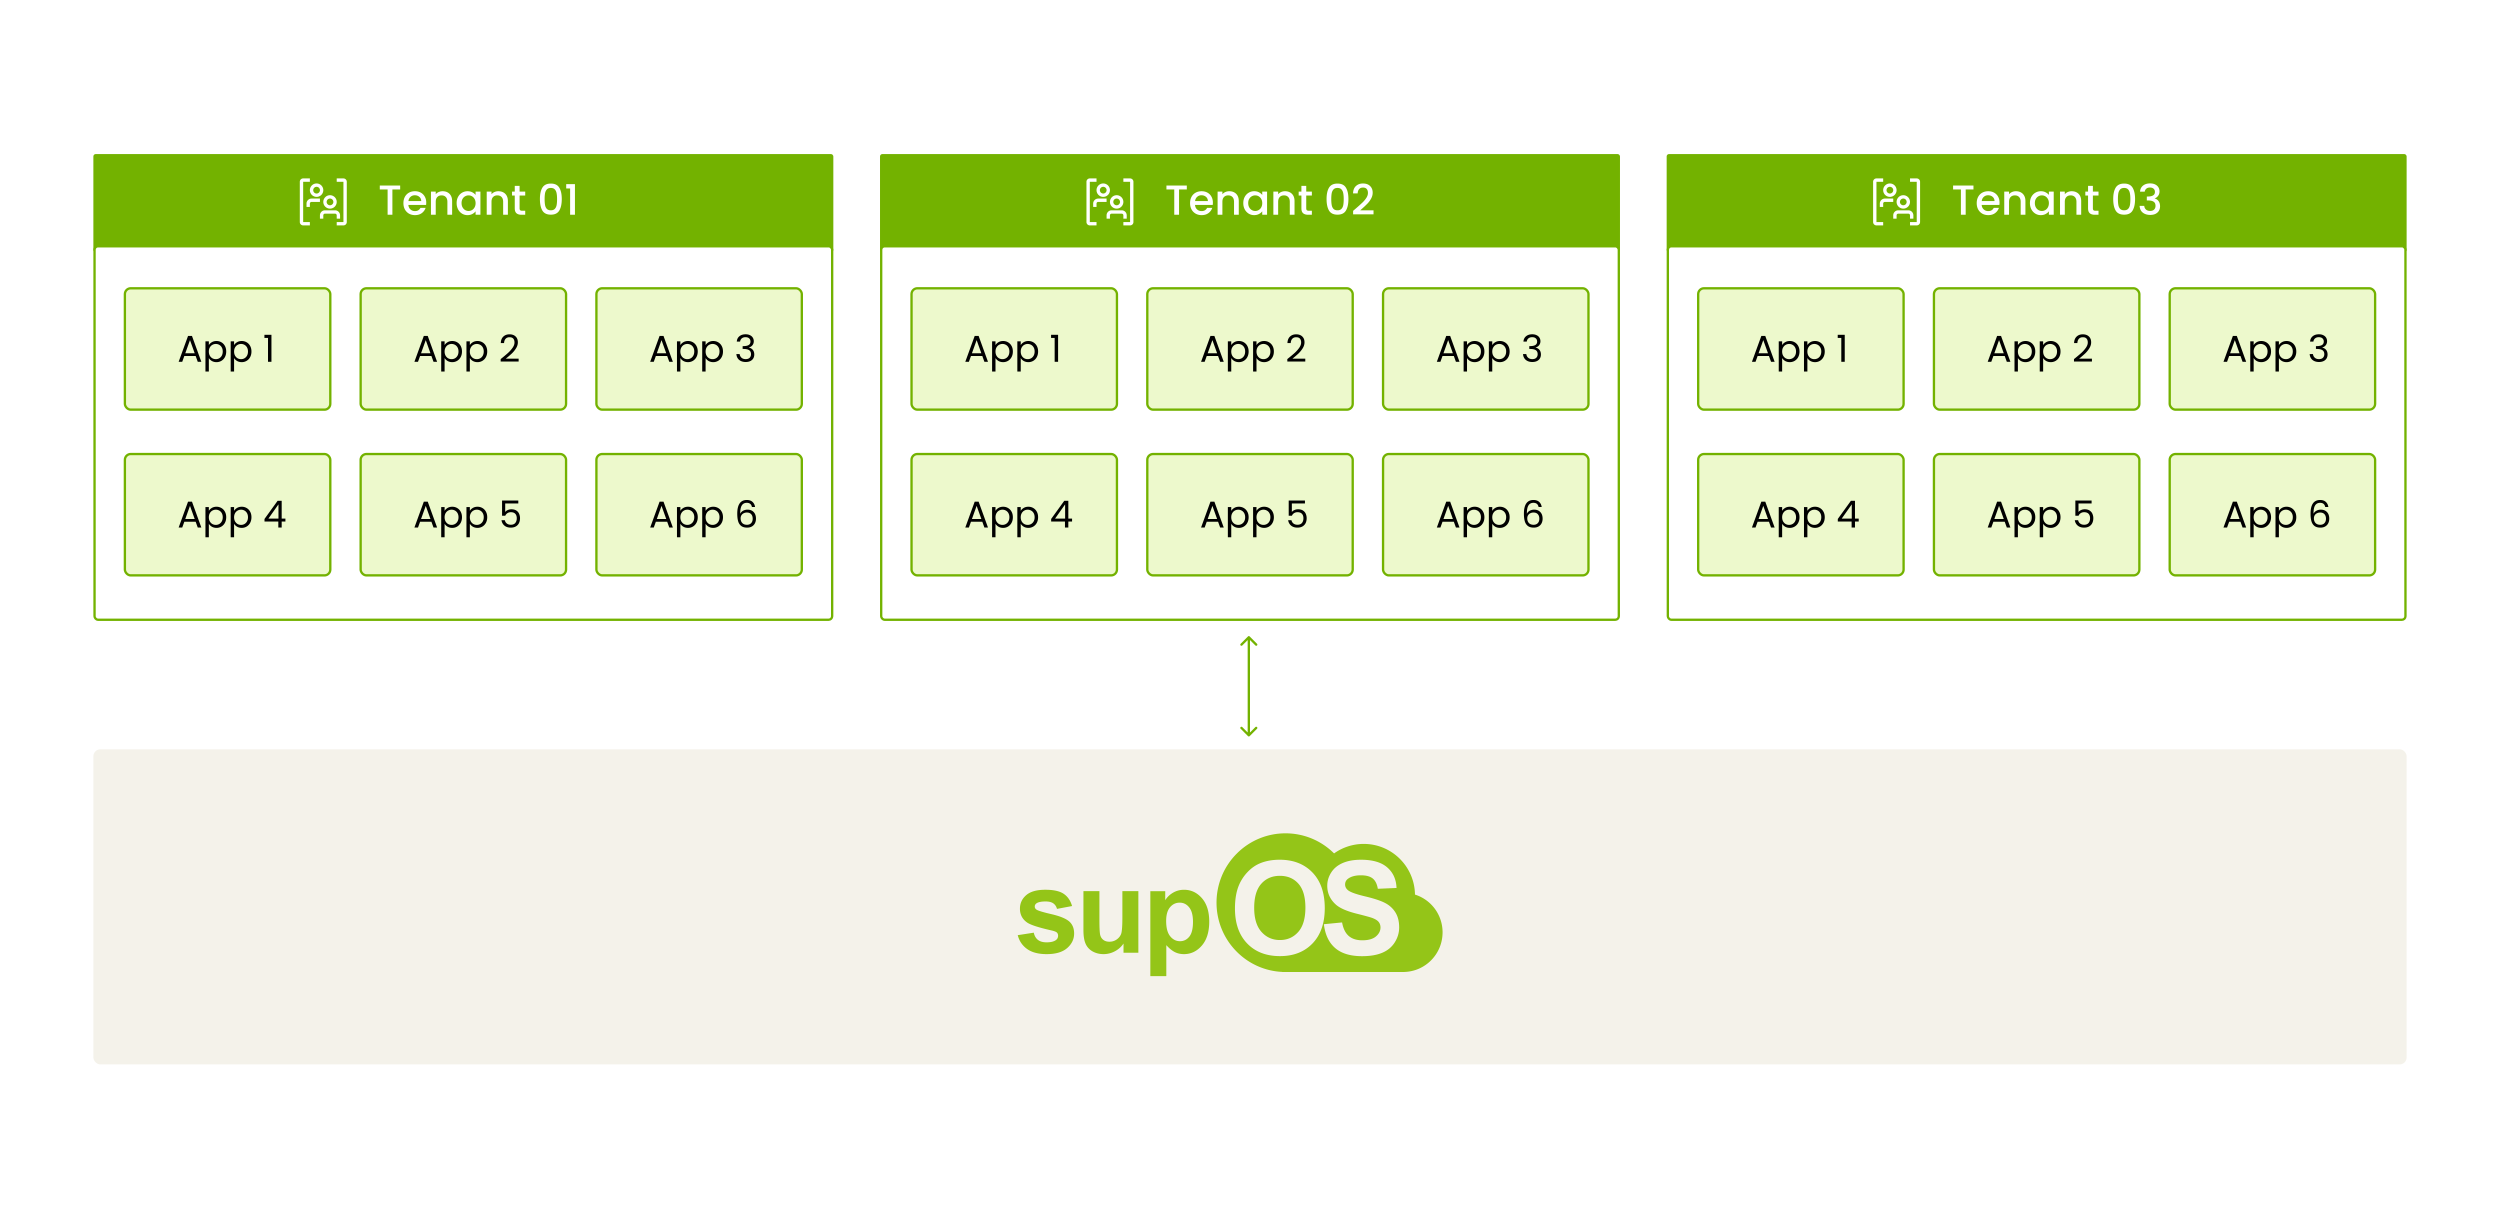<svg xmlns="http://www.w3.org/2000/svg" width="1071" height="519" fill="none"><path fill="#fff" d="M0 0h1071v519H0z"/><rect width="317" height="42" x="40" y="66" fill="#73B200" rx="1"/><rect width="316" height="160" x="40.5" y="105.5" fill="#fff" stroke="#73B200" rx="1.5"/><rect width="88" height="52" x="53.5" y="123.5" fill="#EDF9CC" stroke="#73B200" rx="2.5"/><rect width="88" height="52" x="53.5" y="194.5" fill="#EDF9CC" stroke="#73B200" rx="2.5"/><rect width="88" height="52" x="154.5" y="123.5" fill="#EDF9CC" stroke="#73B200" rx="2.5"/><rect width="991" height="135" x="40" y="321" fill="#F4F2EA" rx="3"/><path fill="#94C518" fill-rule="evenodd" d="M507.193 408.749c-1.431 0-2.722-.292-3.881-.868-1.158-.576-2.383-1.569-3.666-2.98v13.288h-6.843v-36.408h6.38v3.873c.827-1.327 1.945-2.404 3.36-3.23 1.415-.827 2.979-1.244 4.7-1.244 3.004 0 5.553 1.202 7.647 3.597 2.093 2.404 3.144 5.743 3.144 10.033 0 4.407-1.059 7.829-3.161 10.266-2.118 2.454-4.676 3.673-7.68 3.673Zm2.243-20.04c-1.084-1.344-2.433-2.012-4.038-2.012-1.672 0-3.062.66-4.163 1.978-1.1 1.319-1.655 3.264-1.655 5.851 0 2.963.579 5.15 1.73 6.569 1.15 1.419 2.557 2.12 4.212 2.12 1.589 0 2.913-.651 3.972-1.953 1.059-1.302 1.581-3.431 1.581-6.394-.009-2.771-.555-4.824-1.639-6.159Zm-28.12 15.491a9.981 9.981 0 0 1-3.715 3.33 10.254 10.254 0 0 1-4.858 1.219c-1.738 0-3.294-.393-4.676-1.169-1.382-.776-2.375-1.869-2.995-3.28-.621-1.411-.927-3.355-.927-5.834v-16.693h6.844v12.119c0 3.706.124 5.984.38 6.819.248.835.712 1.502 1.374 1.986.662.493 1.506.735 2.532.735 1.167 0 2.218-.326 3.145-.985.927-.651 1.556-1.469 1.895-2.437.339-.968.513-3.339.513-7.12v-11.126h6.844v26.375h-6.356V404.2Zm-30.933-12.587c3.641.843 6.19 1.878 7.63 3.105 1.431 1.244 2.143 2.972 2.143 5.192 0 2.42-.993 4.498-2.971 6.235-1.978 1.736-4.907 2.604-8.788 2.604-3.526 0-6.315-.726-8.367-2.187-2.052-1.461-3.393-3.439-4.03-5.934l6.869-1.069c.289 1.361.885 2.387 1.779 3.088.894.701 2.143 1.052 3.749 1.052 1.771 0 3.103-.334 3.988-.993.604-.468.902-1.085.902-1.861 0-.526-.165-.969-.488-1.319-.339-.334-1.101-.635-2.292-.918-5.52-1.244-9.02-2.379-10.493-3.406-2.044-1.427-3.071-3.405-3.071-5.934 0-2.287.886-4.207 2.657-5.759 1.771-1.553 4.51-2.337 8.226-2.337 3.541 0 6.165.584 7.886 1.761s2.905 2.913 3.559 5.216l-6.455 1.219c-.273-1.027-.803-1.811-1.573-2.362-.769-.543-1.87-.818-3.302-.818-1.804 0-3.095.259-3.872.768-.522.367-.778.835-.778 1.419 0 .501.223.918.678 1.268.646.468 2.773 1.127 6.414 1.97Zm162.67 19.815a16.82 16.82 0 0 1-11.371 4.958v.008h-.223c-.24.008-.472.008-.712 0h-51.432v-.025a29.354 29.354 0 0 1-19.497-8.664c-11.544-11.601-11.544-30.406 0-42.008 11.511-11.568 30.148-11.593 41.7-.092 8.574-6.126 20.548-5.341 28.236 2.387a22.028 22.028 0 0 1 6.422 15.25 16.824 16.824 0 0 1 6.885 4.19c6.587 6.618 6.587 17.369-.008 23.996Zm-50.787-37.643c-3.509-3.648-8.184-5.475-14.027-5.475-3.227 0-6.082.525-8.548 1.577-1.862.785-3.567 1.978-5.131 3.597a18.735 18.735 0 0 0-3.691 5.476c-1.208 2.762-1.812 6.176-1.812 10.241 0 6.352 1.738 11.343 5.222 14.965 3.484 3.623 8.168 5.434 14.068 5.434 5.826 0 10.477-1.82 13.961-5.459 3.484-3.639 5.221-8.68 5.221-15.132-.008-6.502-1.762-11.577-5.263-15.224Zm15.26 2.637c1.316-.959 3.137-1.444 5.462-1.444 2.251 0 3.947.451 5.073 1.353 1.125.901 1.862 2.37 2.201 4.423l8.011-.35c-.124-3.664-1.449-6.602-3.964-8.798-2.516-2.195-6.265-3.296-11.238-3.296-3.046 0-5.652.459-7.804 1.385-2.152.927-3.807 2.27-4.949 4.048-1.142 1.77-1.721 3.673-1.721 5.709 0 3.155 1.216 5.834 3.649 8.038 1.73 1.561 4.742 2.879 9.037 3.948 3.335.834 5.47 1.419 6.414 1.744 1.373.493 2.333 1.069 2.879 1.728.547.659.828 1.469.828 2.412 0 1.469-.654 2.755-1.961 3.856-1.308 1.102-3.252 1.645-5.834 1.645-2.433 0-4.37-.618-5.801-1.853-1.432-1.236-2.384-3.172-2.856-5.801l-7.795.759c.521 4.466 2.127 7.863 4.816 10.2 2.69 2.337 6.538 3.497 11.553 3.497 3.442 0 6.322-.484 8.631-1.461 2.309-.968 4.096-2.454 5.354-4.448 1.266-1.995 1.895-4.14 1.895-6.427 0-2.521-.529-4.641-1.58-6.36-1.059-1.72-2.516-3.072-4.386-4.057-1.87-.993-4.75-1.944-8.648-2.871-3.898-.926-6.347-1.811-7.357-2.671-.794-.668-1.192-1.477-1.192-2.42.009-1.044.439-1.87 1.283-2.488Zm-29.212 26.284c-3.194 0-5.826-1.169-7.903-3.498-2.077-2.328-3.112-5.759-3.112-10.282 0-4.591 1.01-8.03 3.029-10.308 2.019-2.279 4.684-3.414 7.978-3.414 3.302 0 5.95 1.127 7.944 3.38 1.994 2.254 2.987 5.667 2.987 10.241 0 4.633-1.026 8.105-3.07 10.417-2.044 2.304-4.659 3.464-7.853 3.464Z" clip-rule="evenodd"/><rect width="88" height="52" x="154.5" y="194.5" fill="#EDF9CC" stroke="#73B200" rx="2.5"/><rect width="88" height="52" x="255.5" y="123.5" fill="#EDF9CC" stroke="#73B200" rx="2.5"/><rect width="88" height="52" x="255.5" y="194.5" fill="#EDF9CC" stroke="#73B200" rx="2.5"/><path fill="#000" d="M83.824 152.52H78.96l-.896 2.48h-1.536l4.032-11.088h1.68L86.256 155H84.72l-.896-2.48Zm-.416-1.184-2.016-5.632-2.016 5.632h4.032Zm6.061-3.488c.288-.501.715-.917 1.28-1.248.576-.341 1.243-.512 2-.512.779 0 1.483.187 2.112.56.64.373 1.142.901 1.504 1.584.363.672.544 1.456.544 2.352 0 .885-.181 1.675-.544 2.368a4.006 4.006 0 0 1-1.504 1.616 3.974 3.974 0 0 1-2.112.576c-.746 0-1.408-.165-1.984-.496-.565-.341-.997-.763-1.296-1.264v5.776h-1.456v-12.928h1.456v1.616Zm5.952 2.736c0-.661-.133-1.237-.4-1.728a2.752 2.752 0 0 0-1.088-1.12 2.946 2.946 0 0 0-1.488-.384c-.533 0-1.03.133-1.488.4-.448.256-.81.635-1.088 1.136-.266.491-.4 1.061-.4 1.712 0 .661.134 1.243.4 1.744.278.491.64.869 1.088 1.136.459.256.955.384 1.488.384.544 0 1.04-.128 1.488-.384a2.864 2.864 0 0 0 1.088-1.136c.267-.501.4-1.088.4-1.76Zm4.861-2.736c.288-.501.714-.917 1.28-1.248.576-.341 1.242-.512 2-.512.778 0 1.482.187 2.112.56.64.373 1.141.901 1.504 1.584.362.672.544 1.456.544 2.352 0 .885-.182 1.675-.544 2.368a4.008 4.008 0 0 1-3.616 2.192c-.747 0-1.408-.165-1.984-.496-.566-.341-.998-.763-1.296-1.264v5.776h-1.456v-12.928h1.456v1.616Zm5.952 2.736c0-.661-.134-1.237-.4-1.728a2.758 2.758 0 0 0-1.088-1.12 2.946 2.946 0 0 0-1.488-.384c-.534 0-1.03.133-1.488.4-.448.256-.811.635-1.088 1.136-.267.491-.4 1.061-.4 1.712 0 .661.133 1.243.4 1.744.277.491.64.869 1.088 1.136a3 3 0 0 0 1.488.384c.544 0 1.04-.128 1.488-.384a2.87 2.87 0 0 0 1.088-1.136c.266-.501.4-1.088.4-1.76Zm7.046-5.824v-1.328h3.008V155h-1.472v-10.24h-1.536Z"/><path fill="#fff" d="M171.432 79.49v1.674h-3.33V92h-2.052V81.164h-3.348V79.49h8.73Zm11.168 7.308c0 .372-.024.708-.072 1.008h-7.578c.06.792.354 1.428.882 1.908s1.176.72 1.944.72c1.104 0 1.884-.462 2.34-1.386h2.214a4.498 4.498 0 0 1-1.638 2.25c-.78.576-1.752.864-2.916.864-.948 0-1.8-.21-2.556-.63a4.708 4.708 0 0 1-1.764-1.8c-.42-.78-.63-1.68-.63-2.7 0-1.02.204-1.914.612-2.682a4.428 4.428 0 0 1 1.746-1.8c.756-.42 1.62-.63 2.592-.63.936 0 1.77.204 2.502.612a4.31 4.31 0 0 1 1.71 1.728c.408.732.612 1.578.612 2.538Zm-2.142-.648c-.012-.756-.282-1.362-.81-1.818-.528-.456-1.182-.684-1.962-.684-.708 0-1.314.228-1.818.684-.504.444-.804 1.05-.9 1.818h5.49Zm9.166-4.23c.78 0 1.476.162 2.088.486.624.324 1.11.804 1.458 1.44.348.636.522 1.404.522 2.304V92h-2.034v-5.544c0-.888-.222-1.566-.666-2.034-.444-.48-1.05-.72-1.818-.72s-1.38.24-1.836.72c-.444.468-.666 1.146-.666 2.034V92h-2.052v-9.918h2.052v1.134a3.412 3.412 0 0 1 1.278-.954 4.178 4.178 0 0 1 1.674-.342Zm6.001 5.076c0-.996.204-1.878.612-2.646.42-.768.984-1.362 1.692-1.782a4.532 4.532 0 0 1 2.376-.648c.78 0 1.458.156 2.034.468.588.3 1.056.678 1.404 1.134v-1.44h2.07V92h-2.07v-1.476c-.348.468-.822.858-1.422 1.17-.6.312-1.284.468-2.052.468a4.406 4.406 0 0 1-2.34-.648 4.81 4.81 0 0 1-1.692-1.836c-.408-.792-.612-1.686-.612-2.682Zm8.118.036c0-.684-.144-1.278-.432-1.782a2.907 2.907 0 0 0-1.098-1.152 2.896 2.896 0 0 0-1.476-.396c-.528 0-1.02.132-1.476.396-.456.252-.828.63-1.116 1.134-.276.492-.414 1.08-.414 1.764 0 .684.138 1.284.414 1.8.288.516.66.912 1.116 1.188.468.264.96.396 1.476.396.528 0 1.02-.132 1.476-.396a2.907 2.907 0 0 0 1.098-1.152c.288-.516.432-1.116.432-1.8Zm9.769-5.112c.78 0 1.476.162 2.088.486.624.324 1.11.804 1.458 1.44.348.636.522 1.404.522 2.304V92h-2.034v-5.544c0-.888-.222-1.566-.666-2.034-.444-.48-1.05-.72-1.818-.72s-1.38.24-1.836.72c-.444.468-.666 1.146-.666 2.034V92h-2.052v-9.918h2.052v1.134a3.412 3.412 0 0 1 1.278-.954 4.178 4.178 0 0 1 1.674-.342Zm9.08 1.836v5.49c0 .372.084.642.252.81.18.156.48.234.9.234h1.26V92h-1.62c-.924 0-1.632-.216-2.124-.648-.492-.432-.738-1.134-.738-2.106v-5.49h-1.17v-1.674h1.17v-2.466h2.07v2.466h2.412v1.674h-2.412Zm8.709 1.512c0-2.076.348-3.696 1.044-4.86.708-1.176 1.92-1.764 3.636-1.764 1.716 0 2.922.588 3.618 1.764.708 1.164 1.062 2.784 1.062 4.86 0 2.1-.354 3.744-1.062 4.932-.696 1.176-1.902 1.764-3.618 1.764s-2.928-.588-3.636-1.764c-.696-1.188-1.044-2.832-1.044-4.932Zm7.344 0c0-.972-.066-1.794-.198-2.466-.12-.672-.372-1.218-.756-1.638-.384-.432-.954-.648-1.71-.648s-1.326.216-1.71.648c-.384.42-.642.966-.774 1.638-.12.672-.18 1.494-.18 2.466 0 1.008.06 1.854.18 2.538.12.684.372 1.236.756 1.656.396.42.972.63 1.728.63s1.326-.21 1.71-.63c.396-.42.654-.972.774-1.656.12-.684.18-1.53.18-2.538Zm3.917-4.518v-1.872h3.744V92h-2.07V80.75h-1.674Z"/><path fill="#000" d="M83.824 223.52H78.96l-.896 2.48h-1.536l4.032-11.088h1.68L86.256 226H84.72l-.896-2.48Zm-.416-1.184-2.016-5.632-2.016 5.632h4.032Zm6.061-3.488c.288-.501.715-.917 1.28-1.248.576-.341 1.243-.512 2-.512.779 0 1.483.187 2.112.56.64.373 1.142.901 1.504 1.584.363.672.544 1.456.544 2.352 0 .885-.181 1.675-.544 2.368a4.006 4.006 0 0 1-1.504 1.616 3.974 3.974 0 0 1-2.112.576c-.746 0-1.408-.165-1.984-.496-.565-.341-.997-.763-1.296-1.264v5.776h-1.456v-12.928h1.456v1.616Zm5.952 2.736c0-.661-.133-1.237-.4-1.728a2.752 2.752 0 0 0-1.088-1.12 2.946 2.946 0 0 0-1.488-.384c-.533 0-1.03.133-1.488.4-.448.256-.81.635-1.088 1.136-.266.491-.4 1.061-.4 1.712 0 .661.134 1.243.4 1.744.278.491.64.869 1.088 1.136.459.256.955.384 1.488.384.544 0 1.04-.128 1.488-.384a2.864 2.864 0 0 0 1.088-1.136c.267-.501.4-1.088.4-1.76Zm4.861-2.736c.288-.501.714-.917 1.28-1.248.576-.341 1.242-.512 2-.512.778 0 1.482.187 2.112.56.64.373 1.141.901 1.504 1.584.362.672.544 1.456.544 2.352 0 .885-.182 1.675-.544 2.368a4.008 4.008 0 0 1-3.616 2.192c-.747 0-1.408-.165-1.984-.496-.566-.341-.998-.763-1.296-1.264v5.776h-1.456v-12.928h1.456v1.616Zm5.952 2.736c0-.661-.134-1.237-.4-1.728a2.758 2.758 0 0 0-1.088-1.12 2.946 2.946 0 0 0-1.488-.384c-.534 0-1.03.133-1.488.4-.448.256-.811.635-1.088 1.136-.267.491-.4 1.061-.4 1.712 0 .661.133 1.243.4 1.744.277.491.64.869 1.088 1.136a3 3 0 0 0 1.488.384c.544 0 1.04-.128 1.488-.384a2.87 2.87 0 0 0 1.088-1.136c.266-.501.4-1.088.4-1.76Zm7.078 1.84v-1.104l5.616-7.776h1.744v7.616h1.6v1.264h-1.6V226h-1.44v-2.576h-5.92Zm5.984-7.36-4.304 6.096h4.304v-6.096Zm65.528-63.544h-4.864l-.896 2.48h-1.536l4.032-11.088h1.68L187.256 155h-1.536l-.896-2.48Zm-.416-1.184-2.016-5.632-2.016 5.632h4.032Zm6.061-3.488c.288-.501.715-.917 1.28-1.248.576-.341 1.243-.512 2-.512.779 0 1.483.187 2.112.56.64.373 1.142.901 1.504 1.584.363.672.544 1.456.544 2.352 0 .885-.181 1.675-.544 2.368a4 4 0 0 1-1.504 1.616 3.973 3.973 0 0 1-2.112.576c-.746 0-1.408-.165-1.984-.496-.565-.341-.997-.763-1.296-1.264v5.776h-1.456v-12.928h1.456v1.616Zm5.952 2.736c0-.661-.133-1.237-.4-1.728a2.745 2.745 0 0 0-1.088-1.12 2.946 2.946 0 0 0-1.488-.384c-.533 0-1.029.133-1.488.4-.448.256-.81.635-1.088 1.136-.266.491-.4 1.061-.4 1.712 0 .661.134 1.243.4 1.744.278.491.64.869 1.088 1.136.459.256.955.384 1.488.384.544 0 1.04-.128 1.488-.384a2.857 2.857 0 0 0 1.088-1.136c.267-.501.4-1.088.4-1.76Zm4.861-2.736c.288-.501.714-.917 1.28-1.248.576-.341 1.242-.512 2-.512.778 0 1.482.187 2.112.56.64.373 1.141.901 1.504 1.584.362.672.544 1.456.544 2.352 0 .885-.182 1.675-.544 2.368a4.008 4.008 0 0 1-3.616 2.192c-.747 0-1.408-.165-1.984-.496-.566-.341-.998-.763-1.296-1.264v5.776h-1.456v-12.928h1.456v1.616Zm5.952 2.736c0-.661-.134-1.237-.4-1.728a2.758 2.758 0 0 0-1.088-1.12 2.946 2.946 0 0 0-1.488-.384c-.534 0-1.03.133-1.488.4-.448.256-.811.635-1.088 1.136-.267.491-.4 1.061-.4 1.712 0 .661.133 1.243.4 1.744.277.491.64.869 1.088 1.136a3 3 0 0 0 1.488.384c.544 0 1.04-.128 1.488-.384a2.87 2.87 0 0 0 1.088-1.136c.266-.501.4-1.088.4-1.76Zm7.254 3.248c1.355-1.088 2.416-1.979 3.184-2.672a13.063 13.063 0 0 0 1.936-2.192c.533-.768.8-1.52.8-2.256 0-.693-.171-1.237-.512-1.632-.331-.405-.869-.608-1.616-.608-.725 0-1.291.229-1.696.688-.395.448-.608 1.051-.64 1.808h-1.408c.043-1.195.405-2.117 1.088-2.768.683-.651 1.563-.976 2.64-.976 1.099 0 1.968.304 2.608.912.651.608.976 1.445.976 2.512 0 .885-.267 1.749-.8 2.592a11.43 11.43 0 0 1-1.792 2.208 47.403 47.403 0 0 1-2.576 2.208h5.504v1.216h-7.696v-1.04Zm-29.664 69.688h-4.864l-.896 2.48h-1.536l4.032-11.088h1.68L187.256 226h-1.536l-.896-2.48Zm-.416-1.184-2.016-5.632-2.016 5.632h4.032Zm6.061-3.488c.288-.501.715-.917 1.28-1.248.576-.341 1.243-.512 2-.512.779 0 1.483.187 2.112.56.64.373 1.142.901 1.504 1.584.363.672.544 1.456.544 2.352 0 .885-.181 1.675-.544 2.368a4 4 0 0 1-1.504 1.616 3.973 3.973 0 0 1-2.112.576c-.746 0-1.408-.165-1.984-.496-.565-.341-.997-.763-1.296-1.264v5.776h-1.456v-12.928h1.456v1.616Zm5.952 2.736c0-.661-.133-1.237-.4-1.728a2.745 2.745 0 0 0-1.088-1.12 2.946 2.946 0 0 0-1.488-.384c-.533 0-1.029.133-1.488.4-.448.256-.81.635-1.088 1.136-.266.491-.4 1.061-.4 1.712 0 .661.134 1.243.4 1.744.278.491.64.869 1.088 1.136.459.256.955.384 1.488.384.544 0 1.04-.128 1.488-.384a2.857 2.857 0 0 0 1.088-1.136c.267-.501.4-1.088.4-1.76Zm4.861-2.736c.288-.501.714-.917 1.28-1.248.576-.341 1.242-.512 2-.512.778 0 1.482.187 2.112.56.64.373 1.141.901 1.504 1.584.362.672.544 1.456.544 2.352 0 .885-.182 1.675-.544 2.368a4.008 4.008 0 0 1-3.616 2.192c-.747 0-1.408-.165-1.984-.496-.566-.341-.998-.763-1.296-1.264v5.776h-1.456v-12.928h1.456v1.616Zm5.952 2.736c0-.661-.134-1.237-.4-1.728a2.758 2.758 0 0 0-1.088-1.12 2.946 2.946 0 0 0-1.488-.384c-.534 0-1.03.133-1.488.4-.448.256-.811.635-1.088 1.136-.267.491-.4 1.061-.4 1.712 0 .661.133 1.243.4 1.744.277.491.64.869 1.088 1.136a3 3 0 0 0 1.488.384c.544 0 1.04-.128 1.488-.384a2.87 2.87 0 0 0 1.088-1.136c.266-.501.4-1.088.4-1.76Zm14.806-5.888h-5.616v3.648c.245-.341.608-.619 1.088-.832.48-.224.997-.336 1.552-.336.885 0 1.605.187 2.16.56a3.01 3.01 0 0 1 1.184 1.424 4.65 4.65 0 0 1 .368 1.84c0 .768-.144 1.456-.432 2.064a3.267 3.267 0 0 1-1.328 1.44c-.587.352-1.317.528-2.192.528-1.12 0-2.027-.288-2.72-.864-.693-.576-1.115-1.344-1.264-2.304h1.424c.139.608.432 1.083.88 1.424.448.341 1.013.512 1.696.512.843 0 1.477-.251 1.904-.752.427-.512.64-1.184.64-2.016 0-.832-.213-1.472-.64-1.92-.427-.459-1.056-.688-1.888-.688-.565 0-1.061.139-1.488.416-.416.267-.72.635-.912 1.104h-1.376v-6.528h6.96v1.28Zm63.784-63.176h-4.864l-.896 2.48h-1.536l4.032-11.088h1.68L288.256 155h-1.536l-.896-2.48Zm-.416-1.184-2.016-5.632-2.016 5.632h4.032Zm6.061-3.488c.288-.501.715-.917 1.28-1.248.576-.341 1.243-.512 2-.512.779 0 1.483.187 2.112.56.64.373 1.142.901 1.504 1.584.363.672.544 1.456.544 2.352 0 .885-.181 1.675-.544 2.368a4 4 0 0 1-1.504 1.616 3.973 3.973 0 0 1-2.112.576c-.746 0-1.408-.165-1.984-.496-.565-.341-.997-.763-1.296-1.264v5.776h-1.456v-12.928h1.456v1.616Zm5.952 2.736c0-.661-.133-1.237-.4-1.728a2.745 2.745 0 0 0-1.088-1.12 2.946 2.946 0 0 0-1.488-.384c-.533 0-1.029.133-1.488.4-.448.256-.81.635-1.088 1.136-.266.491-.4 1.061-.4 1.712 0 .661.134 1.243.4 1.744.278.491.64.869 1.088 1.136.459.256.955.384 1.488.384.544 0 1.04-.128 1.488-.384a2.857 2.857 0 0 0 1.088-1.136c.267-.501.4-1.088.4-1.76Zm4.861-2.736c.288-.501.714-.917 1.28-1.248.576-.341 1.242-.512 2-.512.778 0 1.482.187 2.112.56.64.373 1.141.901 1.504 1.584.362.672.544 1.456.544 2.352 0 .885-.182 1.675-.544 2.368a4.008 4.008 0 0 1-3.616 2.192c-.747 0-1.408-.165-1.984-.496-.566-.341-.998-.763-1.296-1.264v5.776h-1.456v-12.928h1.456v1.616Zm5.952 2.736c0-.661-.134-1.237-.4-1.728a2.758 2.758 0 0 0-1.088-1.12 2.946 2.946 0 0 0-1.488-.384c-.534 0-1.03.133-1.488.4-.448.256-.811.635-1.088 1.136-.267.491-.4 1.061-.4 1.712 0 .661.133 1.243.4 1.744.277.491.64.869 1.088 1.136a3 3 0 0 0 1.488.384c.544 0 1.04-.128 1.488-.384a2.87 2.87 0 0 0 1.088-1.136c.266-.501.4-1.088.4-1.76Zm7.398-4.24c.075-.981.453-1.749 1.136-2.304.683-.555 1.568-.832 2.656-.832.725 0 1.349.133 1.872.4.533.256.933.608 1.2 1.056.277.448.416.955.416 1.52 0 .661-.192 1.232-.576 1.712-.373.48-.864.789-1.472.928v.08c.693.171 1.243.507 1.648 1.008.405.501.608 1.157.608 1.968 0 .608-.139 1.157-.416 1.648-.277.48-.693.859-1.248 1.136-.555.277-1.221.416-2 .416-1.131 0-2.059-.293-2.784-.88-.725-.597-1.131-1.44-1.216-2.528h1.408c.075.64.336 1.163.784 1.568s1.045.608 1.792.608c.747 0 1.312-.192 1.696-.576.395-.395.592-.901.592-1.52 0-.8-.267-1.376-.8-1.728-.533-.352-1.339-.528-2.416-.528h-.368v-1.216h.384c.981-.011 1.723-.171 2.224-.48.501-.32.752-.811.752-1.472 0-.565-.187-1.019-.56-1.36-.363-.341-.885-.512-1.568-.512-.661 0-1.195.171-1.6.512-.405.341-.645.8-.72 1.376h-1.424Zm-29.808 77.176h-4.864l-.896 2.48h-1.536l4.032-11.088h1.68L288.256 226h-1.536l-.896-2.48Zm-.416-1.184-2.016-5.632-2.016 5.632h4.032Zm6.061-3.488c.288-.501.715-.917 1.28-1.248.576-.341 1.243-.512 2-.512.779 0 1.483.187 2.112.56.64.373 1.142.901 1.504 1.584.363.672.544 1.456.544 2.352 0 .885-.181 1.675-.544 2.368a4 4 0 0 1-1.504 1.616 3.973 3.973 0 0 1-2.112.576c-.746 0-1.408-.165-1.984-.496-.565-.341-.997-.763-1.296-1.264v5.776h-1.456v-12.928h1.456v1.616Zm5.952 2.736c0-.661-.133-1.237-.4-1.728a2.745 2.745 0 0 0-1.088-1.12 2.946 2.946 0 0 0-1.488-.384c-.533 0-1.029.133-1.488.4-.448.256-.81.635-1.088 1.136-.266.491-.4 1.061-.4 1.712 0 .661.134 1.243.4 1.744.278.491.64.869 1.088 1.136.459.256.955.384 1.488.384.544 0 1.04-.128 1.488-.384a2.857 2.857 0 0 0 1.088-1.136c.267-.501.4-1.088.4-1.76Zm4.861-2.736c.288-.501.714-.917 1.28-1.248.576-.341 1.242-.512 2-.512.778 0 1.482.187 2.112.56.64.373 1.141.901 1.504 1.584.362.672.544 1.456.544 2.352 0 .885-.182 1.675-.544 2.368a4.008 4.008 0 0 1-3.616 2.192c-.747 0-1.408-.165-1.984-.496-.566-.341-.998-.763-1.296-1.264v5.776h-1.456v-12.928h1.456v1.616Zm5.952 2.736c0-.661-.134-1.237-.4-1.728a2.758 2.758 0 0 0-1.088-1.12 2.946 2.946 0 0 0-1.488-.384c-.534 0-1.03.133-1.488.4-.448.256-.811.635-1.088 1.136-.267.491-.4 1.061-.4 1.712 0 .661.133 1.243.4 1.744.277.491.64.869 1.088 1.136a3 3 0 0 0 1.488.384c.544 0 1.04-.128 1.488-.384a2.87 2.87 0 0 0 1.088-1.136c.266-.501.4-1.088.4-1.76Zm13.878-4.4c-.235-1.184-.965-1.776-2.192-1.776-.949 0-1.659.368-2.128 1.104-.469.725-.699 1.925-.688 3.6.245-.555.651-.987 1.216-1.296a3.886 3.886 0 0 1 1.92-.48c1.099 0 1.973.341 2.624 1.024.661.683.992 1.627.992 2.832 0 .725-.144 1.376-.432 1.952a3.177 3.177 0 0 1-1.28 1.376c-.565.341-1.253.512-2.064.512-1.099 0-1.957-.245-2.576-.736s-1.051-1.168-1.296-2.032c-.245-.864-.368-1.931-.368-3.2 0-3.915 1.365-5.872 4.096-5.872 1.045 0 1.867.283 2.464.848s.949 1.28 1.056 2.144h-1.344Zm-2.176 2.384c-.459 0-.891.096-1.296.288a2.308 2.308 0 0 0-.992.848c-.245.373-.368.832-.368 1.376 0 .811.235 1.472.704 1.984.469.501 1.141.752 2.016.752.747 0 1.339-.229 1.776-.688.448-.469.672-1.099.672-1.888 0-.832-.213-1.483-.64-1.952-.427-.48-1.051-.72-1.872-.72Z"/><path fill="#fff" d="M132.75 88.656h-1.438V87.22a2.162 2.162 0 0 1 2.157-2.156h3.593V86.5h-3.593a.718.718 0 0 0-.719.719v1.437Zm2.875-4.312a2.874 2.874 0 1 1 0-5.748 2.874 2.874 0 0 1 0 5.748Zm0-4.313a1.441 1.441 0 0 0-1.328.888 1.44 1.44 0 0 0 .312 1.566 1.436 1.436 0 0 0 2.453-1.016 1.435 1.435 0 0 0-1.437-1.438Zm5.75 9.344a2.874 2.874 0 1 1 0-5.748 2.874 2.874 0 0 1 0 5.748Zm0-4.313a1.44 1.44 0 0 0-1.328.888 1.44 1.44 0 0 0 1.048 1.96 1.437 1.437 0 1 0 .28-2.847Zm4.313 8.626h-1.438V92.25a.718.718 0 0 0-.719-.719h-4.312a.718.718 0 0 0-.719.719v1.438h-1.438V92.25a2.162 2.162 0 0 1 2.157-2.156h4.312a2.158 2.158 0 0 1 2.157 2.156v1.438Z"/><path fill="#fff" d="M132.75 96.563h-2.875a1.438 1.438 0 0 1-1.437-1.438v-17.25a1.435 1.435 0 0 1 1.437-1.438h2.875v1.438h-2.875v17.25h2.875v1.438Zm14.375 0h-2.875v-1.438h2.875v-17.25h-2.875v-1.438h2.875a1.438 1.438 0 0 1 1.437 1.438v17.25a1.435 1.435 0 0 1-1.437 1.438Z"/><rect width="317" height="42" x="377" y="66" fill="#73B200" rx="1"/><rect width="316" height="160" x="377.5" y="105.5" fill="#fff" stroke="#73B200" rx="1.5"/><rect width="88" height="52" x="390.5" y="123.5" fill="#EDF9CC" stroke="#73B200" rx="2.5"/><rect width="88" height="52" x="390.5" y="194.5" fill="#EDF9CC" stroke="#73B200" rx="2.5"/><rect width="88" height="52" x="491.5" y="123.5" fill="#EDF9CC" stroke="#73B200" rx="2.5"/><rect width="88" height="52" x="491.5" y="194.5" fill="#EDF9CC" stroke="#73B200" rx="2.5"/><rect width="88" height="52" x="592.5" y="123.5" fill="#EDF9CC" stroke="#73B200" rx="2.5"/><rect width="88" height="52" x="592.5" y="194.5" fill="#EDF9CC" stroke="#73B200" rx="2.5"/><path fill="#000" d="M420.824 152.52h-4.864l-.896 2.48h-1.536l4.032-11.088h1.68L423.256 155h-1.536l-.896-2.48Zm-.416-1.184-2.016-5.632-2.016 5.632h4.032Zm6.061-3.488c.288-.501.715-.917 1.28-1.248.576-.341 1.243-.512 2-.512.779 0 1.483.187 2.112.56.64.373 1.142.901 1.504 1.584.363.672.544 1.456.544 2.352 0 .885-.181 1.675-.544 2.368a4 4 0 0 1-1.504 1.616 3.973 3.973 0 0 1-2.112.576c-.746 0-1.408-.165-1.984-.496-.565-.341-.997-.763-1.296-1.264v5.776h-1.456v-12.928h1.456v1.616Zm5.952 2.736c0-.661-.133-1.237-.4-1.728a2.745 2.745 0 0 0-1.088-1.12 2.946 2.946 0 0 0-1.488-.384c-.533 0-1.029.133-1.488.4-.448.256-.81.635-1.088 1.136-.266.491-.4 1.061-.4 1.712 0 .661.134 1.243.4 1.744.278.491.64.869 1.088 1.136.459.256.955.384 1.488.384.544 0 1.04-.128 1.488-.384a2.857 2.857 0 0 0 1.088-1.136c.267-.501.4-1.088.4-1.76Zm4.861-2.736c.288-.501.714-.917 1.28-1.248.576-.341 1.242-.512 2-.512.778 0 1.482.187 2.112.56.64.373 1.141.901 1.504 1.584.362.672.544 1.456.544 2.352 0 .885-.182 1.675-.544 2.368a4.008 4.008 0 0 1-3.616 2.192c-.747 0-1.408-.165-1.984-.496-.566-.341-.998-.763-1.296-1.264v5.776h-1.456v-12.928h1.456v1.616Zm5.952 2.736c0-.661-.134-1.237-.4-1.728a2.758 2.758 0 0 0-1.088-1.12 2.946 2.946 0 0 0-1.488-.384c-.534 0-1.03.133-1.488.4-.448.256-.811.635-1.088 1.136-.267.491-.4 1.061-.4 1.712 0 .661.133 1.243.4 1.744.277.491.64.869 1.088 1.136a3 3 0 0 0 1.488.384c.544 0 1.04-.128 1.488-.384a2.87 2.87 0 0 0 1.088-1.136c.266-.501.4-1.088.4-1.76Zm7.046-5.824v-1.328h3.008V155h-1.472v-10.24h-1.536Z"/><path fill="#fff" d="M508.432 79.49v1.674h-3.33V92h-2.052V81.164h-3.348V79.49h8.73Zm11.168 7.308c0 .372-.024.708-.072 1.008h-7.578c.06.792.354 1.428.882 1.908s1.176.72 1.944.72c1.104 0 1.884-.462 2.34-1.386h2.214a4.498 4.498 0 0 1-1.638 2.25c-.78.576-1.752.864-2.916.864-.948 0-1.8-.21-2.556-.63a4.708 4.708 0 0 1-1.764-1.8c-.42-.78-.63-1.68-.63-2.7 0-1.02.204-1.914.612-2.682a4.428 4.428 0 0 1 1.746-1.8c.756-.42 1.62-.63 2.592-.63.936 0 1.77.204 2.502.612a4.31 4.31 0 0 1 1.71 1.728c.408.732.612 1.578.612 2.538Zm-2.142-.648c-.012-.756-.282-1.362-.81-1.818-.528-.456-1.182-.684-1.962-.684-.708 0-1.314.228-1.818.684-.504.444-.804 1.05-.9 1.818h5.49Zm9.166-4.23c.78 0 1.476.162 2.088.486.624.324 1.11.804 1.458 1.44.348.636.522 1.404.522 2.304V92h-2.034v-5.544c0-.888-.222-1.566-.666-2.034-.444-.48-1.05-.72-1.818-.72s-1.38.24-1.836.72c-.444.468-.666 1.146-.666 2.034V92h-2.052v-9.918h2.052v1.134a3.412 3.412 0 0 1 1.278-.954 4.178 4.178 0 0 1 1.674-.342Zm6.001 5.076c0-.996.204-1.878.612-2.646.42-.768.984-1.362 1.692-1.782a4.532 4.532 0 0 1 2.376-.648c.78 0 1.458.156 2.034.468.588.3 1.056.678 1.404 1.134v-1.44h2.07V92h-2.07v-1.476c-.348.468-.822.858-1.422 1.17-.6.312-1.284.468-2.052.468a4.406 4.406 0 0 1-2.34-.648 4.81 4.81 0 0 1-1.692-1.836c-.408-.792-.612-1.686-.612-2.682Zm8.118.036c0-.684-.144-1.278-.432-1.782a2.907 2.907 0 0 0-1.098-1.152 2.896 2.896 0 0 0-1.476-.396c-.528 0-1.02.132-1.476.396-.456.252-.828.63-1.116 1.134-.276.492-.414 1.08-.414 1.764 0 .684.138 1.284.414 1.8.288.516.66.912 1.116 1.188.468.264.96.396 1.476.396.528 0 1.02-.132 1.476-.396a2.907 2.907 0 0 0 1.098-1.152c.288-.516.432-1.116.432-1.8Zm9.769-5.112c.78 0 1.476.162 2.088.486.624.324 1.11.804 1.458 1.44.348.636.522 1.404.522 2.304V92h-2.034v-5.544c0-.888-.222-1.566-.666-2.034-.444-.48-1.05-.72-1.818-.72s-1.38.24-1.836.72c-.444.468-.666 1.146-.666 2.034V92h-2.052v-9.918h2.052v1.134a3.412 3.412 0 0 1 1.278-.954 4.178 4.178 0 0 1 1.674-.342Zm9.08 1.836v5.49c0 .372.084.642.252.81.18.156.48.234.9.234h1.26V92h-1.62c-.924 0-1.632-.216-2.124-.648-.492-.432-.738-1.134-.738-2.106v-5.49h-1.17v-1.674h1.17v-2.466h2.07v2.466h2.412v1.674h-2.412Zm8.709 1.512c0-2.076.348-3.696 1.044-4.86.708-1.176 1.92-1.764 3.636-1.764 1.716 0 2.922.588 3.618 1.764.708 1.164 1.062 2.784 1.062 4.86 0 2.1-.354 3.744-1.062 4.932-.696 1.176-1.902 1.764-3.618 1.764s-2.928-.588-3.636-1.764c-.696-1.188-1.044-2.832-1.044-4.932Zm7.344 0c0-.972-.066-1.794-.198-2.466-.12-.672-.372-1.218-.756-1.638-.384-.432-.954-.648-1.71-.648s-1.326.216-1.71.648c-.384.42-.642.966-.774 1.638-.12.672-.18 1.494-.18 2.466 0 1.008.06 1.854.18 2.538.12.684.372 1.236.756 1.656.396.42.972.63 1.728.63s1.326-.21 1.71-.63c.396-.42.654-.972.774-1.656.12-.684.18-1.53.18-2.538Zm5.321 3.942a71.104 71.104 0 0 0 2.718-2.448c.672-.648 1.23-1.32 1.674-2.016.444-.696.666-1.392.666-2.088 0-.72-.174-1.284-.522-1.692-.336-.408-.87-.612-1.602-.612-.708 0-1.26.228-1.656.684-.384.444-.588 1.044-.612 1.8h-1.98c.036-1.368.444-2.412 1.224-3.132.792-.732 1.794-1.098 3.006-1.098 1.308 0 2.328.36 3.06 1.08.744.72 1.116 1.68 1.116 2.88 0 .864-.222 1.698-.666 2.502a9.93 9.93 0 0 1-1.566 2.142 40.26 40.26 0 0 1-2.304 2.178l-.81.72h5.706v1.71h-8.748v-1.494l1.296-1.116Z"/><path fill="#000" d="M420.824 223.52h-4.864l-.896 2.48h-1.536l4.032-11.088h1.68L423.256 226h-1.536l-.896-2.48Zm-.416-1.184-2.016-5.632-2.016 5.632h4.032Zm6.061-3.488c.288-.501.715-.917 1.28-1.248.576-.341 1.243-.512 2-.512.779 0 1.483.187 2.112.56.64.373 1.142.901 1.504 1.584.363.672.544 1.456.544 2.352 0 .885-.181 1.675-.544 2.368a4 4 0 0 1-1.504 1.616 3.973 3.973 0 0 1-2.112.576c-.746 0-1.408-.165-1.984-.496-.565-.341-.997-.763-1.296-1.264v5.776h-1.456v-12.928h1.456v1.616Zm5.952 2.736c0-.661-.133-1.237-.4-1.728a2.745 2.745 0 0 0-1.088-1.12 2.946 2.946 0 0 0-1.488-.384c-.533 0-1.029.133-1.488.4-.448.256-.81.635-1.088 1.136-.266.491-.4 1.061-.4 1.712 0 .661.134 1.243.4 1.744.278.491.64.869 1.088 1.136.459.256.955.384 1.488.384.544 0 1.04-.128 1.488-.384a2.857 2.857 0 0 0 1.088-1.136c.267-.501.4-1.088.4-1.76Zm4.861-2.736c.288-.501.714-.917 1.28-1.248.576-.341 1.242-.512 2-.512.778 0 1.482.187 2.112.56.64.373 1.141.901 1.504 1.584.362.672.544 1.456.544 2.352 0 .885-.182 1.675-.544 2.368a4.008 4.008 0 0 1-3.616 2.192c-.747 0-1.408-.165-1.984-.496-.566-.341-.998-.763-1.296-1.264v5.776h-1.456v-12.928h1.456v1.616Zm5.952 2.736c0-.661-.134-1.237-.4-1.728a2.758 2.758 0 0 0-1.088-1.12 2.946 2.946 0 0 0-1.488-.384c-.534 0-1.03.133-1.488.4-.448.256-.811.635-1.088 1.136-.267.491-.4 1.061-.4 1.712 0 .661.133 1.243.4 1.744.277.491.64.869 1.088 1.136a3 3 0 0 0 1.488.384c.544 0 1.04-.128 1.488-.384a2.87 2.87 0 0 0 1.088-1.136c.266-.501.4-1.088.4-1.76Zm7.078 1.84v-1.104l5.616-7.776h1.744v7.616h1.6v1.264h-1.6V226h-1.44v-2.576h-5.92Zm5.984-7.36-4.304 6.096h4.304v-6.096Zm65.528-63.544h-4.864l-.896 2.48h-1.536l4.032-11.088h1.68L524.256 155h-1.536l-.896-2.48Zm-.416-1.184-2.016-5.632-2.016 5.632h4.032Zm6.061-3.488c.288-.501.715-.917 1.28-1.248.576-.341 1.243-.512 2-.512.779 0 1.483.187 2.112.56.64.373 1.142.901 1.504 1.584.363.672.544 1.456.544 2.352 0 .885-.181 1.675-.544 2.368a4 4 0 0 1-1.504 1.616 3.973 3.973 0 0 1-2.112.576c-.746 0-1.408-.165-1.984-.496-.565-.341-.997-.763-1.296-1.264v5.776h-1.456v-12.928h1.456v1.616Zm5.952 2.736c0-.661-.133-1.237-.4-1.728a2.745 2.745 0 0 0-1.088-1.12 2.946 2.946 0 0 0-1.488-.384c-.533 0-1.029.133-1.488.4-.448.256-.81.635-1.088 1.136-.266.491-.4 1.061-.4 1.712 0 .661.134 1.243.4 1.744.278.491.64.869 1.088 1.136.459.256.955.384 1.488.384.544 0 1.04-.128 1.488-.384a2.857 2.857 0 0 0 1.088-1.136c.267-.501.4-1.088.4-1.76Zm4.861-2.736c.288-.501.714-.917 1.28-1.248.576-.341 1.242-.512 2-.512.778 0 1.482.187 2.112.56.64.373 1.141.901 1.504 1.584.362.672.544 1.456.544 2.352 0 .885-.182 1.675-.544 2.368a4.008 4.008 0 0 1-3.616 2.192c-.747 0-1.408-.165-1.984-.496-.566-.341-.998-.763-1.296-1.264v5.776h-1.456v-12.928h1.456v1.616Zm5.952 2.736c0-.661-.134-1.237-.4-1.728a2.758 2.758 0 0 0-1.088-1.12 2.946 2.946 0 0 0-1.488-.384c-.534 0-1.03.133-1.488.4-.448.256-.811.635-1.088 1.136-.267.491-.4 1.061-.4 1.712 0 .661.133 1.243.4 1.744.277.491.64.869 1.088 1.136a3 3 0 0 0 1.488.384c.544 0 1.04-.128 1.488-.384a2.87 2.87 0 0 0 1.088-1.136c.266-.501.4-1.088.4-1.76Zm7.254 3.248c1.355-1.088 2.416-1.979 3.184-2.672a13.063 13.063 0 0 0 1.936-2.192c.533-.768.8-1.52.8-2.256 0-.693-.171-1.237-.512-1.632-.331-.405-.869-.608-1.616-.608-.725 0-1.291.229-1.696.688-.395.448-.608 1.051-.64 1.808h-1.408c.043-1.195.405-2.117 1.088-2.768.683-.651 1.563-.976 2.64-.976 1.099 0 1.968.304 2.608.912.651.608.976 1.445.976 2.512 0 .885-.267 1.749-.8 2.592a11.43 11.43 0 0 1-1.792 2.208 47.403 47.403 0 0 1-2.576 2.208h5.504v1.216h-7.696v-1.04Zm-29.664 69.688h-4.864l-.896 2.48h-1.536l4.032-11.088h1.68L524.256 226h-1.536l-.896-2.48Zm-.416-1.184-2.016-5.632-2.016 5.632h4.032Zm6.061-3.488c.288-.501.715-.917 1.28-1.248.576-.341 1.243-.512 2-.512.779 0 1.483.187 2.112.56.64.373 1.142.901 1.504 1.584.363.672.544 1.456.544 2.352 0 .885-.181 1.675-.544 2.368a4 4 0 0 1-1.504 1.616 3.973 3.973 0 0 1-2.112.576c-.746 0-1.408-.165-1.984-.496-.565-.341-.997-.763-1.296-1.264v5.776h-1.456v-12.928h1.456v1.616Zm5.952 2.736c0-.661-.133-1.237-.4-1.728a2.745 2.745 0 0 0-1.088-1.12 2.946 2.946 0 0 0-1.488-.384c-.533 0-1.029.133-1.488.4-.448.256-.81.635-1.088 1.136-.266.491-.4 1.061-.4 1.712 0 .661.134 1.243.4 1.744.278.491.64.869 1.088 1.136.459.256.955.384 1.488.384.544 0 1.04-.128 1.488-.384a2.857 2.857 0 0 0 1.088-1.136c.267-.501.4-1.088.4-1.76Zm4.861-2.736c.288-.501.714-.917 1.28-1.248.576-.341 1.242-.512 2-.512.778 0 1.482.187 2.112.56.64.373 1.141.901 1.504 1.584.362.672.544 1.456.544 2.352 0 .885-.182 1.675-.544 2.368a4.008 4.008 0 0 1-3.616 2.192c-.747 0-1.408-.165-1.984-.496-.566-.341-.998-.763-1.296-1.264v5.776h-1.456v-12.928h1.456v1.616Zm5.952 2.736c0-.661-.134-1.237-.4-1.728a2.758 2.758 0 0 0-1.088-1.12 2.946 2.946 0 0 0-1.488-.384c-.534 0-1.03.133-1.488.4-.448.256-.811.635-1.088 1.136-.267.491-.4 1.061-.4 1.712 0 .661.133 1.243.4 1.744.277.491.64.869 1.088 1.136a3 3 0 0 0 1.488.384c.544 0 1.04-.128 1.488-.384a2.87 2.87 0 0 0 1.088-1.136c.266-.501.4-1.088.4-1.76Zm14.806-5.888h-5.616v3.648c.245-.341.608-.619 1.088-.832.48-.224.997-.336 1.552-.336.885 0 1.605.187 2.16.56a3.01 3.01 0 0 1 1.184 1.424 4.65 4.65 0 0 1 .368 1.84c0 .768-.144 1.456-.432 2.064a3.267 3.267 0 0 1-1.328 1.44c-.587.352-1.317.528-2.192.528-1.12 0-2.027-.288-2.72-.864-.693-.576-1.115-1.344-1.264-2.304h1.424c.139.608.432 1.083.88 1.424.448.341 1.013.512 1.696.512.843 0 1.477-.251 1.904-.752.427-.512.64-1.184.64-2.016 0-.832-.213-1.472-.64-1.92-.427-.459-1.056-.688-1.888-.688-.565 0-1.061.139-1.488.416-.416.267-.72.635-.912 1.104h-1.376v-6.528h6.96v1.28Zm63.784-63.176h-4.864l-.896 2.48h-1.536l4.032-11.088h1.68L625.256 155h-1.536l-.896-2.48Zm-.416-1.184-2.016-5.632-2.016 5.632h4.032Zm6.061-3.488c.288-.501.715-.917 1.28-1.248.576-.341 1.243-.512 2-.512.779 0 1.483.187 2.112.56.64.373 1.142.901 1.504 1.584.363.672.544 1.456.544 2.352 0 .885-.181 1.675-.544 2.368a4 4 0 0 1-1.504 1.616 3.973 3.973 0 0 1-2.112.576c-.746 0-1.408-.165-1.984-.496-.565-.341-.997-.763-1.296-1.264v5.776h-1.456v-12.928h1.456v1.616Zm5.952 2.736c0-.661-.133-1.237-.4-1.728a2.745 2.745 0 0 0-1.088-1.12 2.946 2.946 0 0 0-1.488-.384c-.533 0-1.029.133-1.488.4-.448.256-.81.635-1.088 1.136-.266.491-.4 1.061-.4 1.712 0 .661.134 1.243.4 1.744.278.491.64.869 1.088 1.136.459.256.955.384 1.488.384.544 0 1.04-.128 1.488-.384a2.857 2.857 0 0 0 1.088-1.136c.267-.501.4-1.088.4-1.76Zm4.861-2.736c.288-.501.714-.917 1.28-1.248.576-.341 1.242-.512 2-.512.778 0 1.482.187 2.112.56.64.373 1.141.901 1.504 1.584.362.672.544 1.456.544 2.352 0 .885-.182 1.675-.544 2.368a4.008 4.008 0 0 1-3.616 2.192c-.747 0-1.408-.165-1.984-.496-.566-.341-.998-.763-1.296-1.264v5.776h-1.456v-12.928h1.456v1.616Zm5.952 2.736c0-.661-.134-1.237-.4-1.728a2.758 2.758 0 0 0-1.088-1.12 2.946 2.946 0 0 0-1.488-.384c-.534 0-1.03.133-1.488.4-.448.256-.811.635-1.088 1.136-.267.491-.4 1.061-.4 1.712 0 .661.133 1.243.4 1.744.277.491.64.869 1.088 1.136a3 3 0 0 0 1.488.384c.544 0 1.04-.128 1.488-.384a2.87 2.87 0 0 0 1.088-1.136c.266-.501.4-1.088.4-1.76Zm7.398-4.24c.075-.981.453-1.749 1.136-2.304.683-.555 1.568-.832 2.656-.832.725 0 1.349.133 1.872.4.533.256.933.608 1.2 1.056.277.448.416.955.416 1.52 0 .661-.192 1.232-.576 1.712-.373.48-.864.789-1.472.928v.08c.693.171 1.243.507 1.648 1.008.405.501.608 1.157.608 1.968 0 .608-.139 1.157-.416 1.648-.277.48-.693.859-1.248 1.136-.555.277-1.221.416-2 .416-1.131 0-2.059-.293-2.784-.88-.725-.597-1.131-1.44-1.216-2.528h1.408c.075.64.336 1.163.784 1.568s1.045.608 1.792.608c.747 0 1.312-.192 1.696-.576.395-.395.592-.901.592-1.52 0-.8-.267-1.376-.8-1.728-.533-.352-1.339-.528-2.416-.528h-.368v-1.216h.384c.981-.011 1.723-.171 2.224-.48.501-.32.752-.811.752-1.472 0-.565-.187-1.019-.56-1.36-.363-.341-.885-.512-1.568-.512-.661 0-1.195.171-1.6.512-.405.341-.645.8-.72 1.376h-1.424Zm-29.808 77.176h-4.864l-.896 2.48h-1.536l4.032-11.088h1.68L625.256 226h-1.536l-.896-2.48Zm-.416-1.184-2.016-5.632-2.016 5.632h4.032Zm6.061-3.488c.288-.501.715-.917 1.28-1.248.576-.341 1.243-.512 2-.512.779 0 1.483.187 2.112.56.64.373 1.142.901 1.504 1.584.363.672.544 1.456.544 2.352 0 .885-.181 1.675-.544 2.368a4 4 0 0 1-1.504 1.616 3.973 3.973 0 0 1-2.112.576c-.746 0-1.408-.165-1.984-.496-.565-.341-.997-.763-1.296-1.264v5.776h-1.456v-12.928h1.456v1.616Zm5.952 2.736c0-.661-.133-1.237-.4-1.728a2.745 2.745 0 0 0-1.088-1.12 2.946 2.946 0 0 0-1.488-.384c-.533 0-1.029.133-1.488.4-.448.256-.81.635-1.088 1.136-.266.491-.4 1.061-.4 1.712 0 .661.134 1.243.4 1.744.278.491.64.869 1.088 1.136.459.256.955.384 1.488.384.544 0 1.04-.128 1.488-.384a2.857 2.857 0 0 0 1.088-1.136c.267-.501.4-1.088.4-1.76Zm4.861-2.736c.288-.501.714-.917 1.28-1.248.576-.341 1.242-.512 2-.512.778 0 1.482.187 2.112.56.64.373 1.141.901 1.504 1.584.362.672.544 1.456.544 2.352 0 .885-.182 1.675-.544 2.368a4.008 4.008 0 0 1-3.616 2.192c-.747 0-1.408-.165-1.984-.496-.566-.341-.998-.763-1.296-1.264v5.776h-1.456v-12.928h1.456v1.616Zm5.952 2.736c0-.661-.134-1.237-.4-1.728a2.758 2.758 0 0 0-1.088-1.12 2.946 2.946 0 0 0-1.488-.384c-.534 0-1.03.133-1.488.4-.448.256-.811.635-1.088 1.136-.267.491-.4 1.061-.4 1.712 0 .661.133 1.243.4 1.744.277.491.64.869 1.088 1.136a3 3 0 0 0 1.488.384c.544 0 1.04-.128 1.488-.384a2.87 2.87 0 0 0 1.088-1.136c.266-.501.4-1.088.4-1.76Zm13.878-4.4c-.235-1.184-.965-1.776-2.192-1.776-.949 0-1.659.368-2.128 1.104-.469.725-.699 1.925-.688 3.6.245-.555.651-.987 1.216-1.296a3.886 3.886 0 0 1 1.92-.48c1.099 0 1.973.341 2.624 1.024.661.683.992 1.627.992 2.832 0 .725-.144 1.376-.432 1.952a3.177 3.177 0 0 1-1.28 1.376c-.565.341-1.253.512-2.064.512-1.099 0-1.957-.245-2.576-.736s-1.051-1.168-1.296-2.032c-.245-.864-.368-1.931-.368-3.2 0-3.915 1.365-5.872 4.096-5.872 1.045 0 1.867.283 2.464.848s.949 1.28 1.056 2.144h-1.344Zm-2.176 2.384c-.459 0-.891.096-1.296.288a2.308 2.308 0 0 0-.992.848c-.245.373-.368.832-.368 1.376 0 .811.235 1.472.704 1.984.469.501 1.141.752 2.016.752.747 0 1.339-.229 1.776-.688.448-.469.672-1.099.672-1.888 0-.832-.213-1.483-.64-1.952-.427-.48-1.051-.72-1.872-.72Z"/><path fill="#fff" d="M469.75 88.656h-1.438V87.22a2.162 2.162 0 0 1 2.157-2.156h3.593V86.5h-3.593a.718.718 0 0 0-.719.719v1.437Zm2.875-4.312a2.874 2.874 0 1 1 0-5.748 2.874 2.874 0 0 1 0 5.748Zm0-4.313a1.441 1.441 0 0 0-1.328.888 1.44 1.44 0 0 0 .312 1.566 1.436 1.436 0 0 0 2.453-1.016 1.435 1.435 0 0 0-1.437-1.438Zm5.75 9.344a2.874 2.874 0 1 1 0-5.748 2.874 2.874 0 0 1 0 5.748Zm0-4.313a1.44 1.44 0 0 0-1.328.888 1.44 1.44 0 0 0 1.048 1.96 1.437 1.437 0 1 0 .28-2.847Zm4.313 8.626h-1.438V92.25a.718.718 0 0 0-.719-.719h-4.312a.718.718 0 0 0-.719.719v1.438h-1.438V92.25a2.162 2.162 0 0 1 2.157-2.156h4.312a2.158 2.158 0 0 1 2.157 2.156v1.438Z"/><path fill="#fff" d="M469.75 96.563h-2.875a1.438 1.438 0 0 1-1.437-1.438v-17.25a1.435 1.435 0 0 1 1.437-1.438h2.875v1.438h-2.875v17.25h2.875v1.438Zm14.375 0h-2.875v-1.438h2.875v-17.25h-2.875v-1.438h2.875a1.438 1.438 0 0 1 1.437 1.438v17.25a1.435 1.435 0 0 1-1.437 1.438Z"/><rect width="317" height="42" x="714" y="66" fill="#73B200" rx="1"/><rect width="316" height="160" x="714.5" y="105.5" fill="#fff" stroke="#73B200" rx="1.5"/><rect width="88" height="52" x="727.5" y="123.5" fill="#EDF9CC" stroke="#73B200" rx="2.5"/><rect width="88" height="52" x="727.5" y="194.5" fill="#EDF9CC" stroke="#73B200" rx="2.5"/><rect width="88" height="52" x="828.5" y="123.5" fill="#EDF9CC" stroke="#73B200" rx="2.5"/><rect width="88" height="52" x="828.5" y="194.5" fill="#EDF9CC" stroke="#73B200" rx="2.5"/><rect width="88" height="52" x="929.5" y="123.5" fill="#EDF9CC" stroke="#73B200" rx="2.5"/><rect width="88" height="52" x="929.5" y="194.5" fill="#EDF9CC" stroke="#73B200" rx="2.5"/><path fill="#000" d="M757.824 152.52h-4.864l-.896 2.48h-1.536l4.032-11.088h1.68L760.256 155h-1.536l-.896-2.48Zm-.416-1.184-2.016-5.632-2.016 5.632h4.032Zm6.061-3.488c.288-.501.715-.917 1.28-1.248.576-.341 1.243-.512 2-.512.779 0 1.483.187 2.112.56.64.373 1.142.901 1.504 1.584.363.672.544 1.456.544 2.352 0 .885-.181 1.675-.544 2.368a4 4 0 0 1-1.504 1.616 3.973 3.973 0 0 1-2.112.576c-.746 0-1.408-.165-1.984-.496-.565-.341-.997-.763-1.296-1.264v5.776h-1.456v-12.928h1.456v1.616Zm5.952 2.736c0-.661-.133-1.237-.4-1.728a2.745 2.745 0 0 0-1.088-1.12 2.946 2.946 0 0 0-1.488-.384c-.533 0-1.029.133-1.488.4-.448.256-.81.635-1.088 1.136-.266.491-.4 1.061-.4 1.712 0 .661.134 1.243.4 1.744.278.491.64.869 1.088 1.136.459.256.955.384 1.488.384.544 0 1.04-.128 1.488-.384a2.857 2.857 0 0 0 1.088-1.136c.267-.501.4-1.088.4-1.76Zm4.861-2.736c.288-.501.714-.917 1.28-1.248.576-.341 1.242-.512 2-.512.778 0 1.482.187 2.112.56.64.373 1.141.901 1.504 1.584.362.672.544 1.456.544 2.352 0 .885-.182 1.675-.544 2.368a4.008 4.008 0 0 1-3.616 2.192c-.747 0-1.408-.165-1.984-.496-.566-.341-.998-.763-1.296-1.264v5.776h-1.456v-12.928h1.456v1.616Zm5.952 2.736c0-.661-.134-1.237-.4-1.728a2.758 2.758 0 0 0-1.088-1.12 2.946 2.946 0 0 0-1.488-.384c-.534 0-1.03.133-1.488.4-.448.256-.811.635-1.088 1.136-.267.491-.4 1.061-.4 1.712 0 .661.133 1.243.4 1.744.277.491.64.869 1.088 1.136a3 3 0 0 0 1.488.384c.544 0 1.04-.128 1.488-.384a2.87 2.87 0 0 0 1.088-1.136c.266-.501.4-1.088.4-1.76Zm7.046-5.824v-1.328h3.008V155h-1.472v-10.24h-1.536Z"/><path fill="#fff" d="M845.432 79.49v1.674h-3.33V92h-2.052V81.164h-3.348V79.49h8.73Zm11.168 7.308c0 .372-.024.708-.072 1.008h-7.578c.06.792.354 1.428.882 1.908s1.176.72 1.944.72c1.104 0 1.884-.462 2.34-1.386h2.214a4.498 4.498 0 0 1-1.638 2.25c-.78.576-1.752.864-2.916.864-.948 0-1.8-.21-2.556-.63a4.708 4.708 0 0 1-1.764-1.8c-.42-.78-.63-1.68-.63-2.7 0-1.02.204-1.914.612-2.682a4.428 4.428 0 0 1 1.746-1.8c.756-.42 1.62-.63 2.592-.63.936 0 1.77.204 2.502.612a4.31 4.31 0 0 1 1.71 1.728c.408.732.612 1.578.612 2.538Zm-2.142-.648c-.012-.756-.282-1.362-.81-1.818-.528-.456-1.182-.684-1.962-.684-.708 0-1.314.228-1.818.684-.504.444-.804 1.05-.9 1.818h5.49Zm9.166-4.23c.78 0 1.476.162 2.088.486.624.324 1.11.804 1.458 1.44.348.636.522 1.404.522 2.304V92h-2.034v-5.544c0-.888-.222-1.566-.666-2.034-.444-.48-1.05-.72-1.818-.72s-1.38.24-1.836.72c-.444.468-.666 1.146-.666 2.034V92h-2.052v-9.918h2.052v1.134a3.412 3.412 0 0 1 1.278-.954 4.178 4.178 0 0 1 1.674-.342Zm6.001 5.076c0-.996.204-1.878.612-2.646.42-.768.984-1.362 1.692-1.782a4.532 4.532 0 0 1 2.376-.648c.78 0 1.458.156 2.034.468.588.3 1.056.678 1.404 1.134v-1.44h2.07V92h-2.07v-1.476c-.348.468-.822.858-1.422 1.17-.6.312-1.284.468-2.052.468a4.406 4.406 0 0 1-2.34-.648 4.81 4.81 0 0 1-1.692-1.836c-.408-.792-.612-1.686-.612-2.682Zm8.118.036c0-.684-.144-1.278-.432-1.782a2.907 2.907 0 0 0-1.098-1.152 2.896 2.896 0 0 0-1.476-.396c-.528 0-1.02.132-1.476.396-.456.252-.828.63-1.116 1.134-.276.492-.414 1.08-.414 1.764 0 .684.138 1.284.414 1.8.288.516.66.912 1.116 1.188.468.264.96.396 1.476.396.528 0 1.02-.132 1.476-.396a2.907 2.907 0 0 0 1.098-1.152c.288-.516.432-1.116.432-1.8Zm9.769-5.112c.78 0 1.476.162 2.088.486.624.324 1.11.804 1.458 1.44.348.636.522 1.404.522 2.304V92h-2.034v-5.544c0-.888-.222-1.566-.666-2.034-.444-.48-1.05-.72-1.818-.72s-1.38.24-1.836.72c-.444.468-.666 1.146-.666 2.034V92h-2.052v-9.918h2.052v1.134a3.412 3.412 0 0 1 1.278-.954 4.178 4.178 0 0 1 1.674-.342Zm9.08 1.836v5.49c0 .372.084.642.252.81.18.156.48.234.9.234h1.26V92h-1.62c-.924 0-1.632-.216-2.124-.648-.492-.432-.738-1.134-.738-2.106v-5.49h-1.17v-1.674h1.17v-2.466h2.07v2.466h2.412v1.674h-2.412Zm8.709 1.512c0-2.076.348-3.696 1.044-4.86.708-1.176 1.92-1.764 3.636-1.764 1.716 0 2.922.588 3.618 1.764.708 1.164 1.062 2.784 1.062 4.86 0 2.1-.354 3.744-1.062 4.932-.696 1.176-1.902 1.764-3.618 1.764s-2.928-.588-3.636-1.764c-.696-1.188-1.044-2.832-1.044-4.932Zm7.344 0c0-.972-.066-1.794-.198-2.466-.12-.672-.372-1.218-.756-1.638-.384-.432-.954-.648-1.71-.648s-1.326.216-1.71.648c-.384.42-.642.966-.774 1.638-.12.672-.18 1.494-.18 2.466 0 1.008.06 1.854.18 2.538.12.684.372 1.236.756 1.656.396.42.972.63 1.728.63s1.326-.21 1.71-.63c.396-.42.654-.972.774-1.656.12-.684.18-1.53.18-2.538Zm4.151-3.15c.072-1.116.498-1.986 1.278-2.61.792-.624 1.8-.936 3.024-.936.84 0 1.566.15 2.178.45.612.3 1.074.708 1.386 1.224.312.516.468 1.098.468 1.746 0 .744-.198 1.38-.594 1.908-.396.528-.87.882-1.422 1.062v.072c.708.216 1.26.612 1.656 1.188.396.564.594 1.29.594 2.178 0 .708-.162 1.338-.486 1.89-.324.552-.804.99-1.44 1.314-.636.312-1.398.468-2.286.468-1.296 0-2.364-.33-3.204-.99-.828-.672-1.272-1.632-1.332-2.88h1.98c.048.636.294 1.158.738 1.566.444.396 1.044.594 1.8.594.732 0 1.296-.198 1.692-.594.396-.408.594-.93.594-1.566 0-.84-.27-1.434-.81-1.782-.528-.36-1.344-.54-2.448-.54h-.468v-1.692h.486c.972-.012 1.71-.174 2.214-.486.516-.312.774-.804.774-1.476 0-.576-.186-1.032-.558-1.368-.372-.348-.9-.522-1.584-.522-.672 0-1.194.174-1.566.522a2.034 2.034 0 0 0-.666 1.26h-1.998Z"/><path fill="#000" d="M757.824 223.52h-4.864l-.896 2.48h-1.536l4.032-11.088h1.68L760.256 226h-1.536l-.896-2.48Zm-.416-1.184-2.016-5.632-2.016 5.632h4.032Zm6.061-3.488c.288-.501.715-.917 1.28-1.248.576-.341 1.243-.512 2-.512.779 0 1.483.187 2.112.56.64.373 1.142.901 1.504 1.584.363.672.544 1.456.544 2.352 0 .885-.181 1.675-.544 2.368a4 4 0 0 1-1.504 1.616 3.973 3.973 0 0 1-2.112.576c-.746 0-1.408-.165-1.984-.496-.565-.341-.997-.763-1.296-1.264v5.776h-1.456v-12.928h1.456v1.616Zm5.952 2.736c0-.661-.133-1.237-.4-1.728a2.745 2.745 0 0 0-1.088-1.12 2.946 2.946 0 0 0-1.488-.384c-.533 0-1.029.133-1.488.4-.448.256-.81.635-1.088 1.136-.266.491-.4 1.061-.4 1.712 0 .661.134 1.243.4 1.744.278.491.64.869 1.088 1.136.459.256.955.384 1.488.384.544 0 1.04-.128 1.488-.384a2.857 2.857 0 0 0 1.088-1.136c.267-.501.4-1.088.4-1.76Zm4.861-2.736c.288-.501.714-.917 1.28-1.248.576-.341 1.242-.512 2-.512.778 0 1.482.187 2.112.56.64.373 1.141.901 1.504 1.584.362.672.544 1.456.544 2.352 0 .885-.182 1.675-.544 2.368a4.008 4.008 0 0 1-3.616 2.192c-.747 0-1.408-.165-1.984-.496-.566-.341-.998-.763-1.296-1.264v5.776h-1.456v-12.928h1.456v1.616Zm5.952 2.736c0-.661-.134-1.237-.4-1.728a2.758 2.758 0 0 0-1.088-1.12 2.946 2.946 0 0 0-1.488-.384c-.534 0-1.03.133-1.488.4-.448.256-.811.635-1.088 1.136-.267.491-.4 1.061-.4 1.712 0 .661.133 1.243.4 1.744.277.491.64.869 1.088 1.136a3 3 0 0 0 1.488.384c.544 0 1.04-.128 1.488-.384a2.87 2.87 0 0 0 1.088-1.136c.266-.501.4-1.088.4-1.76Zm7.078 1.84v-1.104l5.616-7.776h1.744v7.616h1.6v1.264h-1.6V226h-1.44v-2.576h-5.92Zm5.984-7.36-4.304 6.096h4.304v-6.096Zm65.528-63.544h-4.864l-.896 2.48h-1.536l4.032-11.088h1.68L861.256 155h-1.536l-.896-2.48Zm-.416-1.184-2.016-5.632-2.016 5.632h4.032Zm6.061-3.488c.288-.501.715-.917 1.28-1.248.576-.341 1.243-.512 2-.512.779 0 1.483.187 2.112.56.64.373 1.142.901 1.504 1.584.363.672.544 1.456.544 2.352 0 .885-.181 1.675-.544 2.368a4 4 0 0 1-1.504 1.616 3.973 3.973 0 0 1-2.112.576c-.746 0-1.408-.165-1.984-.496-.565-.341-.997-.763-1.296-1.264v5.776h-1.456v-12.928h1.456v1.616Zm5.952 2.736c0-.661-.133-1.237-.4-1.728a2.745 2.745 0 0 0-1.088-1.12 2.946 2.946 0 0 0-1.488-.384c-.533 0-1.029.133-1.488.4-.448.256-.81.635-1.088 1.136-.266.491-.4 1.061-.4 1.712 0 .661.134 1.243.4 1.744.278.491.64.869 1.088 1.136.459.256.955.384 1.488.384.544 0 1.04-.128 1.488-.384a2.857 2.857 0 0 0 1.088-1.136c.267-.501.4-1.088.4-1.76Zm4.861-2.736c.288-.501.714-.917 1.28-1.248.576-.341 1.242-.512 2-.512.778 0 1.482.187 2.112.56.64.373 1.141.901 1.504 1.584.362.672.544 1.456.544 2.352 0 .885-.182 1.675-.544 2.368a4.008 4.008 0 0 1-3.616 2.192c-.747 0-1.408-.165-1.984-.496-.566-.341-.998-.763-1.296-1.264v5.776h-1.456v-12.928h1.456v1.616Zm5.952 2.736c0-.661-.134-1.237-.4-1.728a2.758 2.758 0 0 0-1.088-1.12 2.946 2.946 0 0 0-1.488-.384c-.534 0-1.03.133-1.488.4-.448.256-.811.635-1.088 1.136-.267.491-.4 1.061-.4 1.712 0 .661.133 1.243.4 1.744.277.491.64.869 1.088 1.136a3 3 0 0 0 1.488.384c.544 0 1.04-.128 1.488-.384a2.87 2.87 0 0 0 1.088-1.136c.266-.501.4-1.088.4-1.76Zm7.254 3.248c1.355-1.088 2.416-1.979 3.184-2.672a13.063 13.063 0 0 0 1.936-2.192c.533-.768.8-1.52.8-2.256 0-.693-.171-1.237-.512-1.632-.331-.405-.869-.608-1.616-.608-.725 0-1.291.229-1.696.688-.395.448-.608 1.051-.64 1.808h-1.408c.043-1.195.405-2.117 1.088-2.768.683-.651 1.563-.976 2.64-.976 1.099 0 1.968.304 2.608.912.651.608.976 1.445.976 2.512 0 .885-.267 1.749-.8 2.592a11.43 11.43 0 0 1-1.792 2.208 47.403 47.403 0 0 1-2.576 2.208h5.504v1.216h-7.696v-1.04Zm-29.664 69.688h-4.864l-.896 2.48h-1.536l4.032-11.088h1.68L861.256 226h-1.536l-.896-2.48Zm-.416-1.184-2.016-5.632-2.016 5.632h4.032Zm6.061-3.488c.288-.501.715-.917 1.28-1.248.576-.341 1.243-.512 2-.512.779 0 1.483.187 2.112.56.64.373 1.142.901 1.504 1.584.363.672.544 1.456.544 2.352 0 .885-.181 1.675-.544 2.368a4 4 0 0 1-1.504 1.616 3.973 3.973 0 0 1-2.112.576c-.746 0-1.408-.165-1.984-.496-.565-.341-.997-.763-1.296-1.264v5.776h-1.456v-12.928h1.456v1.616Zm5.952 2.736c0-.661-.133-1.237-.4-1.728a2.745 2.745 0 0 0-1.088-1.12 2.946 2.946 0 0 0-1.488-.384c-.533 0-1.029.133-1.488.4-.448.256-.81.635-1.088 1.136-.266.491-.4 1.061-.4 1.712 0 .661.134 1.243.4 1.744.278.491.64.869 1.088 1.136.459.256.955.384 1.488.384.544 0 1.04-.128 1.488-.384a2.857 2.857 0 0 0 1.088-1.136c.267-.501.4-1.088.4-1.76Zm4.861-2.736c.288-.501.714-.917 1.28-1.248.576-.341 1.242-.512 2-.512.778 0 1.482.187 2.112.56.64.373 1.141.901 1.504 1.584.362.672.544 1.456.544 2.352 0 .885-.182 1.675-.544 2.368a4.008 4.008 0 0 1-3.616 2.192c-.747 0-1.408-.165-1.984-.496-.566-.341-.998-.763-1.296-1.264v5.776h-1.456v-12.928h1.456v1.616Zm5.952 2.736c0-.661-.134-1.237-.4-1.728a2.758 2.758 0 0 0-1.088-1.12 2.946 2.946 0 0 0-1.488-.384c-.534 0-1.03.133-1.488.4-.448.256-.811.635-1.088 1.136-.267.491-.4 1.061-.4 1.712 0 .661.133 1.243.4 1.744.277.491.64.869 1.088 1.136a3 3 0 0 0 1.488.384c.544 0 1.04-.128 1.488-.384a2.87 2.87 0 0 0 1.088-1.136c.266-.501.4-1.088.4-1.76Zm14.806-5.888h-5.616v3.648c.245-.341.608-.619 1.088-.832.48-.224.997-.336 1.552-.336.885 0 1.605.187 2.16.56a3.01 3.01 0 0 1 1.184 1.424 4.65 4.65 0 0 1 .368 1.84c0 .768-.144 1.456-.432 2.064a3.267 3.267 0 0 1-1.328 1.44c-.587.352-1.317.528-2.192.528-1.12 0-2.027-.288-2.72-.864-.693-.576-1.115-1.344-1.264-2.304h1.424c.139.608.432 1.083.88 1.424.448.341 1.013.512 1.696.512.843 0 1.477-.251 1.904-.752.427-.512.64-1.184.64-2.016 0-.832-.213-1.472-.64-1.92-.427-.459-1.056-.688-1.888-.688-.565 0-1.061.139-1.488.416-.416.267-.72.635-.912 1.104h-1.376v-6.528h6.96v1.28Zm63.784-63.176h-4.864l-.896 2.48h-1.536l4.032-11.088h1.68L962.256 155h-1.536l-.896-2.48Zm-.416-1.184-2.016-5.632-2.016 5.632h4.032Zm6.061-3.488c.288-.501.715-.917 1.28-1.248.576-.341 1.243-.512 2-.512.779 0 1.483.187 2.112.56.64.373 1.142.901 1.504 1.584.363.672.544 1.456.544 2.352 0 .885-.181 1.675-.544 2.368a4 4 0 0 1-1.504 1.616 3.973 3.973 0 0 1-2.112.576c-.746 0-1.408-.165-1.984-.496-.565-.341-.997-.763-1.296-1.264v5.776h-1.456v-12.928h1.456v1.616Zm5.952 2.736c0-.661-.133-1.237-.4-1.728a2.745 2.745 0 0 0-1.088-1.12 2.946 2.946 0 0 0-1.488-.384c-.533 0-1.029.133-1.488.4-.448.256-.81.635-1.088 1.136-.266.491-.4 1.061-.4 1.712 0 .661.134 1.243.4 1.744.278.491.64.869 1.088 1.136.459.256.955.384 1.488.384.544 0 1.04-.128 1.488-.384a2.857 2.857 0 0 0 1.088-1.136c.267-.501.4-1.088.4-1.76Zm4.861-2.736c.288-.501.714-.917 1.28-1.248.576-.341 1.242-.512 2-.512.778 0 1.482.187 2.112.56.64.373 1.141.901 1.504 1.584.362.672.544 1.456.544 2.352 0 .885-.182 1.675-.544 2.368a4.008 4.008 0 0 1-3.616 2.192c-.747 0-1.408-.165-1.984-.496-.566-.341-.998-.763-1.296-1.264v5.776h-1.456v-12.928h1.456v1.616Zm5.952 2.736c0-.661-.134-1.237-.4-1.728a2.758 2.758 0 0 0-1.088-1.12 2.946 2.946 0 0 0-1.488-.384c-.534 0-1.03.133-1.488.4-.448.256-.811.635-1.088 1.136-.267.491-.4 1.061-.4 1.712 0 .661.133 1.243.4 1.744.277.491.64.869 1.088 1.136a3 3 0 0 0 1.488.384c.544 0 1.04-.128 1.488-.384a2.87 2.87 0 0 0 1.088-1.136c.266-.501.4-1.088.4-1.76Zm7.398-4.24c.075-.981.453-1.749 1.136-2.304.683-.555 1.568-.832 2.656-.832.725 0 1.349.133 1.872.4.533.256.933.608 1.2 1.056.277.448.416.955.416 1.52 0 .661-.192 1.232-.576 1.712-.373.48-.864.789-1.472.928v.08c.693.171 1.243.507 1.648 1.008.405.501.608 1.157.608 1.968 0 .608-.139 1.157-.416 1.648-.277.48-.693.859-1.248 1.136-.555.277-1.221.416-2 .416-1.131 0-2.059-.293-2.784-.88-.725-.597-1.131-1.44-1.216-2.528h1.408c.075.64.336 1.163.784 1.568s1.045.608 1.792.608c.747 0 1.312-.192 1.696-.576.395-.395.592-.901.592-1.52 0-.8-.267-1.376-.8-1.728-.533-.352-1.339-.528-2.416-.528h-.368v-1.216h.384c.981-.011 1.723-.171 2.224-.48.501-.32.752-.811.752-1.472 0-.565-.187-1.019-.56-1.36-.363-.341-.885-.512-1.568-.512-.661 0-1.195.171-1.6.512-.405.341-.645.8-.72 1.376h-1.424Zm-29.808 77.176h-4.864l-.896 2.48h-1.536l4.032-11.088h1.68L962.256 226h-1.536l-.896-2.48Zm-.416-1.184-2.016-5.632-2.016 5.632h4.032Zm6.061-3.488c.288-.501.715-.917 1.28-1.248.576-.341 1.243-.512 2-.512.779 0 1.483.187 2.112.56.64.373 1.142.901 1.504 1.584.363.672.544 1.456.544 2.352 0 .885-.181 1.675-.544 2.368a4 4 0 0 1-1.504 1.616 3.973 3.973 0 0 1-2.112.576c-.746 0-1.408-.165-1.984-.496-.565-.341-.997-.763-1.296-1.264v5.776h-1.456v-12.928h1.456v1.616Zm5.952 2.736c0-.661-.133-1.237-.4-1.728a2.745 2.745 0 0 0-1.088-1.12 2.946 2.946 0 0 0-1.488-.384c-.533 0-1.029.133-1.488.4-.448.256-.81.635-1.088 1.136-.266.491-.4 1.061-.4 1.712 0 .661.134 1.243.4 1.744.278.491.64.869 1.088 1.136.459.256.955.384 1.488.384.544 0 1.04-.128 1.488-.384a2.857 2.857 0 0 0 1.088-1.136c.267-.501.4-1.088.4-1.76Zm4.861-2.736c.288-.501.714-.917 1.28-1.248.576-.341 1.242-.512 2-.512.778 0 1.482.187 2.112.56.64.373 1.141.901 1.504 1.584.362.672.544 1.456.544 2.352 0 .885-.182 1.675-.544 2.368a4.008 4.008 0 0 1-3.616 2.192c-.747 0-1.408-.165-1.984-.496-.566-.341-.998-.763-1.296-1.264v5.776h-1.456v-12.928h1.456v1.616Zm5.952 2.736c0-.661-.134-1.237-.4-1.728a2.758 2.758 0 0 0-1.088-1.12 2.946 2.946 0 0 0-1.488-.384c-.534 0-1.03.133-1.488.4-.448.256-.811.635-1.088 1.136-.267.491-.4 1.061-.4 1.712 0 .661.133 1.243.4 1.744.277.491.64.869 1.088 1.136a3 3 0 0 0 1.488.384c.544 0 1.04-.128 1.488-.384a2.87 2.87 0 0 0 1.088-1.136c.266-.501.4-1.088.4-1.76Zm13.878-4.4c-.235-1.184-.965-1.776-2.192-1.776-.949 0-1.659.368-2.128 1.104-.469.725-.699 1.925-.688 3.6.245-.555.651-.987 1.216-1.296a3.886 3.886 0 0 1 1.92-.48c1.099 0 1.973.341 2.624 1.024.661.683.992 1.627.992 2.832 0 .725-.144 1.376-.432 1.952a3.177 3.177 0 0 1-1.28 1.376c-.565.341-1.253.512-2.064.512-1.099 0-1.957-.245-2.576-.736s-1.051-1.168-1.296-2.032c-.245-.864-.368-1.931-.368-3.2 0-3.915 1.365-5.872 4.096-5.872 1.045 0 1.867.283 2.464.848s.949 1.28 1.056 2.144h-1.344Zm-2.176 2.384c-.459 0-.891.096-1.296.288a2.308 2.308 0 0 0-.992.848c-.245.373-.368.832-.368 1.376 0 .811.235 1.472.704 1.984.469.501 1.141.752 2.016.752.747 0 1.339-.229 1.776-.688.448-.469.672-1.099.672-1.888 0-.832-.213-1.483-.64-1.952-.427-.48-1.051-.72-1.872-.72Z"/><path fill="#fff" d="M806.75 88.656h-1.438V87.22a2.162 2.162 0 0 1 2.157-2.156h3.593V86.5h-3.593a.718.718 0 0 0-.719.719v1.437Zm2.875-4.312a2.874 2.874 0 1 1 0-5.748 2.874 2.874 0 0 1 0 5.748Zm0-4.313a1.441 1.441 0 0 0-1.328.888 1.44 1.44 0 0 0 .312 1.566 1.436 1.436 0 0 0 2.453-1.016 1.435 1.435 0 0 0-1.437-1.438Zm5.75 9.344a2.874 2.874 0 1 1 0-5.748 2.874 2.874 0 0 1 0 5.748Zm0-4.313a1.44 1.44 0 0 0-1.328.888 1.44 1.44 0 0 0 1.048 1.96 1.437 1.437 0 1 0 .28-2.847Zm4.313 8.626h-1.438V92.25a.718.718 0 0 0-.719-.719h-4.312a.718.718 0 0 0-.719.719v1.438h-1.438V92.25a2.162 2.162 0 0 1 2.157-2.156h4.312a2.158 2.158 0 0 1 2.157 2.156v1.438Z"/><path fill="#fff" d="M806.75 96.563h-2.875a1.438 1.438 0 0 1-1.437-1.438v-17.25a1.435 1.435 0 0 1 1.437-1.438h2.875v1.438h-2.875v17.25h2.875v1.438Zm14.375 0h-2.875v-1.438h2.875v-17.25h-2.875v-1.438h2.875a1.438 1.438 0 0 1 1.437 1.438v17.25a1.435 1.435 0 0 1-1.437 1.438Z"/><path fill="#73B200" d="M534.646 315.354a.502.502 0 0 0 .708 0l3.182-3.182a.502.502 0 0 0-.708-.708L535 314.293l-2.828-2.829a.502.502 0 0 0-.708.708l3.182 3.182Zm.708-42.708a.502.502 0 0 0-.708 0l-3.182 3.182a.502.502 0 0 0 .708.708l2.828-2.829 2.828 2.829a.502.502 0 0 0 .708-.708l-3.182-3.182ZM535.5 315v-42h-1v42h1Z"/></svg>